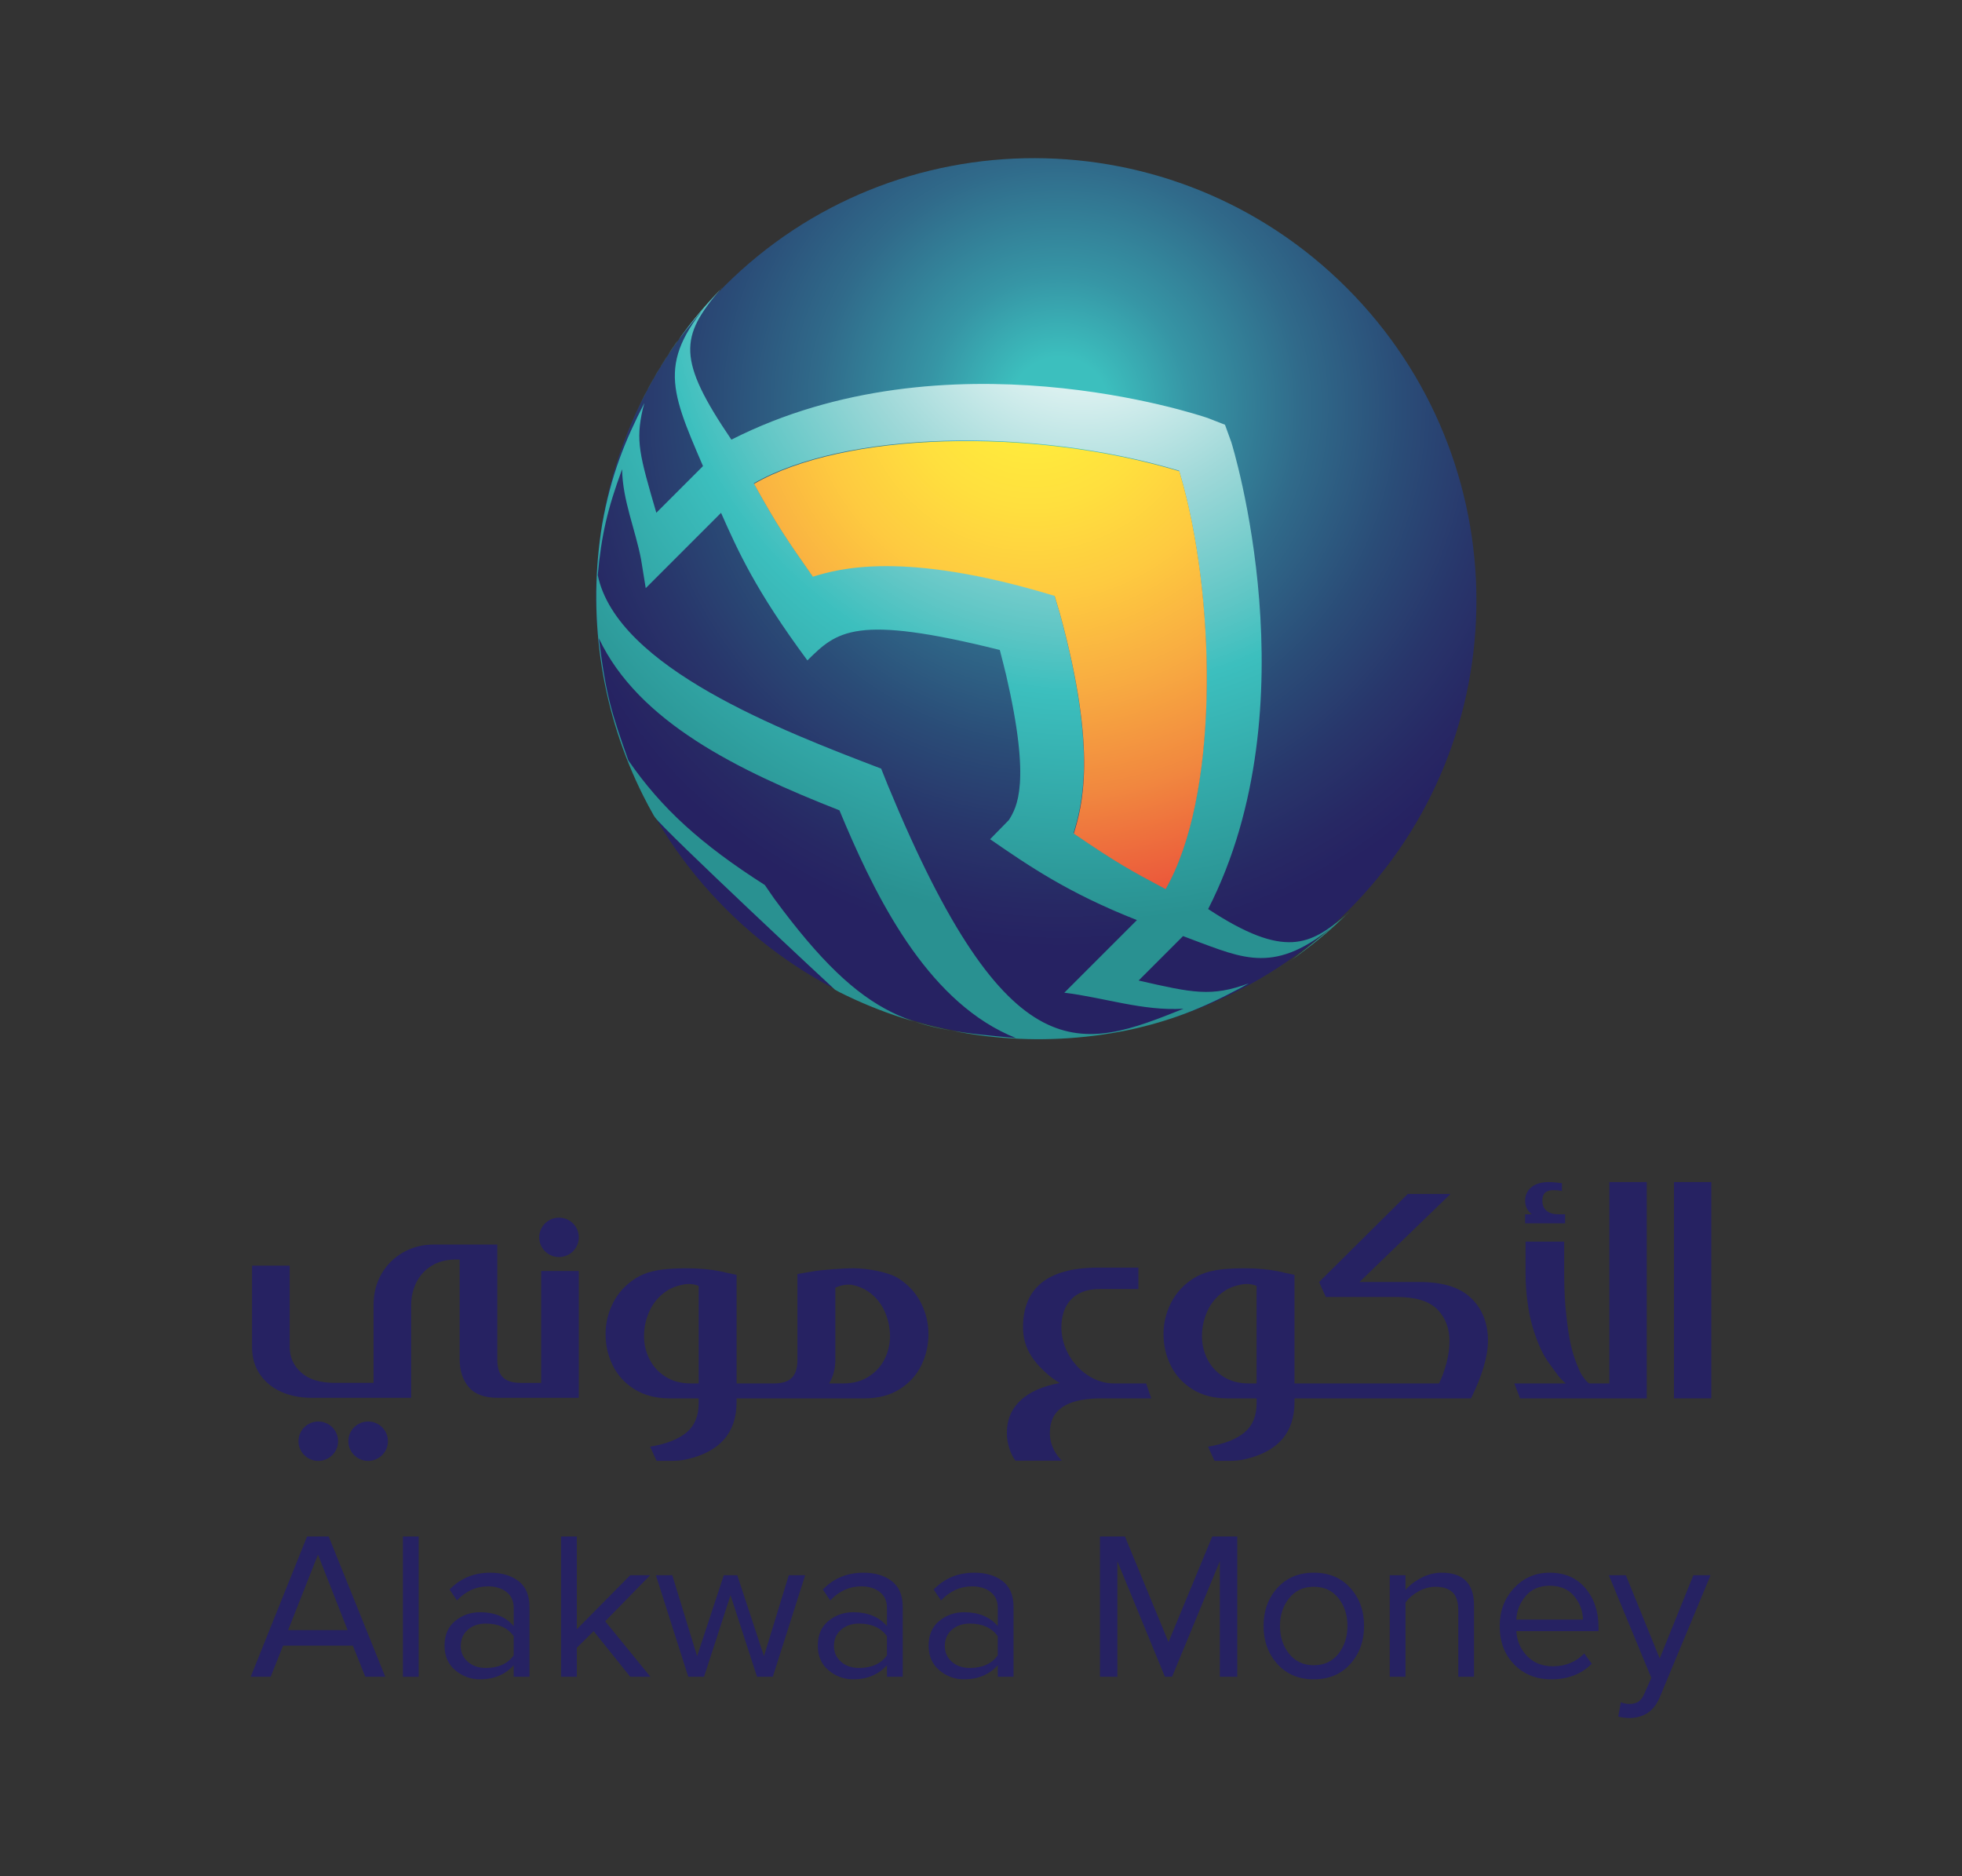 <?xml version="1.0" encoding="utf-8"?>
<!-- Generator: Adobe Illustrator 25.0.0, SVG Export Plug-In . SVG Version: 6.00 Build 0)  -->
<svg version="1.1" id="Layer_1" xmlns="http://www.w3.org/2000/svg" xmlns:xlink="http://www.w3.org/1999/xlink" x="0px" y="0px"
	 viewBox="0 0 205.101 196.096" enable-background="new 0 0 205.101 196.096" xml:space="preserve">
<rect x="0" y="0" width="205.101" height="196.096" fill="#333333" stroke="none"/>
<g>
	<g>
		<g>
			<g>
				<path fill="#262262" d="M148.449,133.996h-6.338l9.519-9.203h-4.468l-9.268,9.203l0.701,1.561h7.433
					c1.964,0,3.37,0.432,4.222,1.297c0.85,0.864,1.275,1.975,1.275,3.333c0,0.724-0.108,1.492-0.322,2.3
					c-0.215,0.809-0.472,1.511-0.771,2.105h-15.107v-11.35l-0.953-0.195c-2.013-0.541-4.336-0.528-5.787-0.446
					c-1.475,0.083-2.739,0.33-3.786,0.99c-1.047,0.661-1.837,1.512-2.37,2.552c-0.532,1.041-0.799,2.139-0.799,3.291
					c0,1.171,0.252,2.269,0.757,3.291c0.505,1.023,1.263,1.85,2.272,2.482c1.009,0.632,2.234,0.949,3.674,0.949h3.029v0.502
					c0,1.338-0.425,2.36-1.276,3.068c-0.851,0.706-2.117,1.199-3.801,1.478l0.674,1.478h1.706c0.484,0,0.967-0.049,1.439-0.155
					c3.482-0.786,5.222-2.779,5.222-5.98v-0.39h18.454c1.178-2.417,1.768-4.425,1.768-6.024c0-1.822-0.58-3.3-1.739-4.434
					S150.861,133.996,148.449,133.996z M131.361,144.593h-0.833c-1.028,0-1.912-0.237-2.65-0.711
					c-0.739-0.474-1.295-1.088-1.669-1.84c-0.374-0.753-0.561-1.548-0.561-2.385c0-0.93,0.196-1.817,0.589-2.664
					c0.393-0.845,0.977-1.529,1.753-2.05c0.518-0.347,1.111-0.568,1.766-0.683c0.487-0.106,1.15-0.068,1.604,0.145V144.593z"/>
				<path fill="#262262" d="M116.417,144.593c-2.849,0-5.464-2.781-5.464-5.863c0-2.242,1.205-4.017,4.008-4.001h4.043v-2.241h-4.2
					c-5.448,0-7.859,2.273-7.859,6.226c0,1.915,0.814,3.301,2.254,4.639c0.454,0.436,0.986,0.841,1.581,1.198
					c-3.538,0.639-5.526,2.444-5.526,5.199c0,1.094,0.335,2.118,0.892,2.918h4.858c-0.526-0.523-1.257-1.484-1.257-2.902
					c0-2.444,1.785-3.534,5.088-3.611h5.514l-0.536-1.562H116.417z"/>
				<path fill="#262262" d="M163.518,129.771h-4.041v3.312c0,1.059,0.07,2.064,0.21,3.018c0.121,0.971,0.296,1.804,0.506,2.516
					c0.209,0.711,0.436,1.371,0.697,1.977c0.262,0.607,0.523,1.11,0.785,1.51c0.262,0.399,1.1,1.528,1.204,1.665
					c0.414,0.546,0.94,0.931,0.94,0.931h2.436c-0.442-0.267-0.853-0.914-0.94-1.052c-0.088-0.139-0.262-0.504-0.488-1.076
					c-0.227-0.573-0.436-1.232-0.611-1.978c-0.174-0.728-0.331-1.752-0.471-3.053c-0.157-1.301-0.227-2.723-0.227-4.268V129.771z"/>
				<polygon fill="#262262" points="168.241,144.593 158.302,144.593 158.902,146.156 172.143,146.156 172.143,123.547 
					168.241,123.547 				"/>
				<path fill="#262262" d="M163.614,126.916h-0.674c-1.071,0-1.708-0.477-1.708-1.423c0-0.569,0.185-1.102,1.209-1.102
					c0.258,0,0.535,0.028,0.84,0.083v-0.807c-0.508-0.073-0.969-0.12-1.394-0.12c-1.661,0-2.455,0.9-2.455,1.946
					c0,0.633,0.268,1.092,0.702,1.423h-0.702v0.945h4.182V126.916z"/>
				<rect x="174.993" y="123.547" fill="#262262" width="3.902" height="22.608"/>
			</g>
			<path fill="#262262" d="M96.257,136.143c-0.533-1.04-1.323-1.891-2.37-2.552c-0.968-0.609-3.118-1.029-4.638-1.035
				c-1.125-0.005-3.479,0.183-4.262,0.324l-1.626,0.279v8.98c0,0.855-0.196,1.478-0.59,1.868c-0.393,0.39-1.009,0.586-1.851,0.586
				H77v-11.35l-0.953-0.195c-2.013-0.54-4.336-0.528-5.788-0.446c-1.475,0.083-2.739,0.33-3.786,0.989
				c-1.047,0.661-1.837,1.512-2.37,2.552c-0.532,1.041-0.799,2.139-0.799,3.291c0,1.171,0.252,2.269,0.757,3.291
				c0.505,1.023,1.263,1.85,2.272,2.482c1.009,0.632,2.234,0.949,3.674,0.949h3.029v0.502c0,1.338-0.425,2.36-1.276,3.068
				c-0.851,0.706-2.117,1.199-3.801,1.478l0.674,1.478h1.706c0.484,0,0.967-0.049,1.439-0.155c3.482-0.786,5.222-2.779,5.222-5.98
				v-0.39h10.483h2.87c1.44,0,2.665-0.317,3.674-0.949c1.01-0.632,1.768-1.459,2.273-2.482c0.505-1.022,0.757-2.12,0.757-3.291
				C97.056,138.282,96.79,137.185,96.257,136.143z M73.037,144.593h-0.833c-1.028,0-1.912-0.237-2.65-0.711
				c-0.739-0.474-1.295-1.088-1.669-1.84c-0.374-0.754-0.561-1.548-0.561-2.385c0-0.93,0.196-1.817,0.589-2.664
				c0.393-0.845,0.977-1.529,1.753-2.05c0.518-0.347,1.111-0.568,1.766-0.683c0.487-0.106,1.15-0.068,1.604,0.145V144.593z
				 M92.476,142.042c-0.374,0.752-0.93,1.366-1.669,1.84c-0.739,0.474-1.622,0.711-2.65,0.711h-0.019h-1.461h-0.009
				c0.429-0.686,0.656-1.516,0.656-2.509v-7.502c0.474-0.197,0.932-0.36,1.704-0.301c0.615,0.121,1.176,0.334,1.667,0.663
				c0.776,0.521,1.36,1.205,1.753,2.05c0.393,0.846,0.589,1.734,0.589,2.664C93.036,140.494,92.85,141.289,92.476,142.042z"/>
			<ellipse fill="#262262" cx="33.272" cy="150.632" rx="2.07" ry="2.058"/>
			<ellipse fill="#262262" cx="38.484" cy="150.632" rx="2.07" ry="2.058"/>
			<ellipse fill="#262262" cx="58.437" cy="129.326" rx="2.07" ry="2.058"/>
			<path fill="#262262" d="M56.574,132.838v11.698h-2.165c-0.838,0-1.45-0.194-1.839-0.583c-0.392-0.392-0.586-1.014-0.586-1.867
				v-12.006h-6.719c-1.115,0-2.15,0.27-3.107,0.809c-0.957,0.537-1.714,1.286-2.269,2.24c-0.558,0.957-0.838,2.049-0.838,3.275
				v8.132h-4.061c-1.522,0-2.686-0.355-3.496-1.071c-0.806-0.716-1.211-1.61-1.211-2.689v-8.495h-3.934v8.495
				c0,1.115,0.277,2.074,0.835,2.884c0.558,0.806,1.304,1.416,2.243,1.826c0.936,0.407,1.981,0.612,3.132,0.612h10.424v-9.693
				c0-0.838,0.176-1.616,0.529-2.342c0.353-0.723,0.882-1.31,1.59-1.756c0.705-0.443,1.569-0.666,2.591-0.666h0.355v10.391
				c0,1.206,0.316,2.186,0.946,2.938c0.633,0.752,1.644,1.128,3.037,1.128h0.612h0.489h0.612h0.605h0.612h3.226h1.101h1.217v-13.259
				H56.574z"/>
		</g>
		<g>
			<path fill="#262262" d="M40.274,175.256h-2.088l-1.297-3.253h-7.298l-1.297,3.253h-2.088l5.891-14.662h2.263L40.274,175.256z
				 M36.339,170.376l-3.099-7.892l-3.121,7.892H36.339z"/>
			<path fill="#262262" d="M43.767,175.256h-1.648v-14.662h1.648V175.256z"/>
			<path fill="#262262" d="M55.351,175.256h-1.649v-1.209c-0.893,0.981-2.066,1.473-3.517,1.473c-0.981,0-1.846-0.315-2.593-0.946
				c-0.748-0.629-1.122-1.487-1.122-2.571c0-1.113,0.371-1.974,1.11-2.583c0.741-0.609,1.609-0.912,2.605-0.912
				c1.509,0,2.682,0.484,3.517,1.451v-1.912c0-0.704-0.249-1.253-0.747-1.648c-0.499-0.396-1.144-0.594-1.934-0.594
				c-1.247,0-2.33,0.491-3.253,1.474l-0.77-1.144c1.128-1.172,2.543-1.758,4.243-1.758c1.216,0,2.204,0.293,2.967,0.88
				c0.761,0.585,1.143,1.487,1.143,2.703V175.256z M50.779,174.333c1.319,0,2.294-0.44,2.923-1.32v-2
				c-0.629-0.879-1.604-1.319-2.923-1.319c-0.763,0-1.389,0.217-1.879,0.648c-0.491,0.433-0.738,0.993-0.738,1.682
				c0,0.675,0.246,1.228,0.738,1.659C49.39,174.116,50.017,174.333,50.779,174.333z"/>
			<path fill="#262262" d="M67.992,175.256h-2.11l-3.825-4.77l-1.758,1.736v3.033h-1.649v-14.662h1.649v9.694l5.583-5.649h2.088
				l-4.705,4.813L67.992,175.256z"/>
			<path fill="#262262" d="M80.784,175.256h-1.648l-2.77-8.529l-2.769,8.529h-1.648l-3.385-10.617h1.715l2.593,8.462l2.792-8.462
				h1.407l2.791,8.462l2.594-8.462h1.715L80.784,175.256z"/>
			<path fill="#262262" d="M94.368,175.256h-1.648v-1.209c-0.893,0.981-2.066,1.473-3.517,1.473c-0.981,0-1.846-0.315-2.593-0.946
				c-0.748-0.629-1.122-1.487-1.122-2.571c0-1.113,0.371-1.974,1.11-2.583c0.741-0.609,1.609-0.912,2.605-0.912
				c1.509,0,2.682,0.484,3.517,1.451v-1.912c0-0.704-0.249-1.253-0.747-1.648c-0.499-0.396-1.144-0.594-1.934-0.594
				c-1.247,0-2.33,0.491-3.253,1.474l-0.77-1.144c1.128-1.172,2.543-1.758,4.243-1.758c1.216,0,2.204,0.293,2.967,0.88
				c0.761,0.585,1.143,1.487,1.143,2.703V175.256z M89.796,174.333c1.319,0,2.294-0.44,2.923-1.32v-2
				c-0.629-0.879-1.604-1.319-2.923-1.319c-0.763,0-1.389,0.217-1.879,0.648c-0.491,0.433-0.738,0.993-0.738,1.682
				c0,0.675,0.246,1.228,0.738,1.659C88.407,174.116,89.034,174.333,89.796,174.333z"/>
			<path fill="#262262" d="M105.953,175.256h-1.648v-1.209c-0.895,0.981-2.065,1.473-3.517,1.473c-0.983,0-1.845-0.315-2.593-0.946
				c-0.748-0.629-1.121-1.487-1.121-2.571c0-1.113,0.37-1.974,1.109-2.583c0.739-0.609,1.607-0.912,2.605-0.912
				c1.511,0,2.681,0.484,3.517,1.451v-1.912c0-0.704-0.249-1.253-0.748-1.648c-0.499-0.396-1.141-0.594-1.933-0.594
				c-1.247,0-2.329,0.491-3.253,1.474l-0.769-1.144c1.126-1.172,2.54-1.758,4.242-1.758c1.214,0,2.206,0.293,2.968,0.88
				c0.76,0.585,1.141,1.487,1.141,2.703V175.256z M101.38,174.333c1.32,0,2.294-0.44,2.924-1.32v-2
				c-0.631-0.879-1.604-1.319-2.924-1.319c-0.76,0-1.387,0.217-1.877,0.648c-0.493,0.433-0.736,0.993-0.736,1.682
				c0,0.675,0.243,1.228,0.736,1.659C99.992,174.116,100.62,174.333,101.38,174.333z"/>
			<path fill="#262262" d="M129.34,175.256h-1.825v-12.068l-4.99,12.068h-0.748l-4.969-12.068v12.068h-1.822v-14.662h2.614
				l4.55,11.035l4.573-11.035h2.616V175.256z"/>
			<path fill="#262262" d="M141.155,173.915c-0.959,1.069-2.229,1.605-3.813,1.605c-1.581,0-2.854-0.535-3.813-1.605
				s-1.44-2.396-1.44-3.979s0.481-2.905,1.44-3.967c0.959-1.063,2.232-1.594,3.813-1.594c1.584,0,2.854,0.531,3.813,1.594
				c0.962,1.062,1.44,2.385,1.44,3.967S142.117,172.846,141.155,173.915z M134.76,172.849c0.637,0.799,1.496,1.198,2.581,1.198
				s1.942-0.399,2.572-1.198c0.631-0.799,0.945-1.77,0.945-2.913c0-1.143-0.314-2.11-0.945-2.901
				c-0.631-0.792-1.487-1.188-2.572-1.188s-1.945,0.4-2.581,1.198c-0.639,0.799-0.956,1.763-0.956,2.891
				C133.804,171.079,134.121,172.05,134.76,172.849z"/>
			<path fill="#262262" d="M154.091,175.256h-1.648v-6.946c0-0.893-0.205-1.528-0.616-1.901c-0.411-0.374-0.997-0.562-1.757-0.562
				c-0.616,0-1.214,0.161-1.792,0.484c-0.578,0.323-1.03,0.711-1.352,1.165v7.76h-1.648v-10.617h1.648v1.538
				c0.411-0.484,0.959-0.905,1.648-1.264c0.689-0.358,1.399-0.538,2.132-0.538c2.256,0,3.385,1.144,3.385,3.429V175.256z"/>
			<path fill="#262262" d="M162.181,175.52c-1.584,0-2.88-0.516-3.892-1.55c-1.009-1.033-1.517-2.377-1.517-4.033
				c0-1.553,0.499-2.869,1.496-3.945c0.994-1.078,2.241-1.616,3.737-1.616c1.566,0,2.81,0.538,3.725,1.616
				c0.915,1.077,1.373,2.436,1.373,4.077v0.418h-8.594c0.073,1.04,0.455,1.913,1.144,2.615c0.689,0.704,1.581,1.056,2.681,1.056
				c1.32,0,2.411-0.447,3.276-1.342l0.789,1.078C165.316,174.977,163.908,175.52,162.181,175.52z M165.478,169.276
				c-0.015-0.908-0.323-1.725-0.924-2.451c-0.601-0.725-1.458-1.088-2.572-1.088c-1.053,0-1.886,0.359-2.493,1.078
				c-0.61,0.717-0.936,1.538-0.98,2.461H165.478z"/>
			<path fill="#262262" d="M169.171,179.411l0.264-1.496c0.264,0.117,0.563,0.176,0.901,0.176c0.381,0,0.695-0.081,0.945-0.241
				c0.249-0.163,0.461-0.455,0.637-0.88l0.704-1.605l-4.441-10.727h1.78l3.54,8.704l3.517-8.704h1.801L173.5,177.41
				c-0.587,1.407-1.628,2.124-3.121,2.154C169.925,179.565,169.523,179.512,169.171,179.411z"/>
		</g>
	</g>
	<g>
		<radialGradient id="SVGID_1_" cx="110.746" cy="42.461" r="63.077" gradientUnits="userSpaceOnUse">
			<stop  offset="0.081" style="stop-color:#3CBFBE"/>
			<stop  offset="0.217" style="stop-color:#3695A5"/>
			<stop  offset="0.404" style="stop-color:#306A8A"/>
			<stop  offset="0.571" style="stop-color:#2A4C77"/>
			<stop  offset="0.715" style="stop-color:#28366B"/>
			<stop  offset="0.829" style="stop-color:#272864"/>
			<stop  offset="0.898" style="stop-color:#262262"/>
		</radialGradient>
		<path fill="url(#SVGID_1_)" d="M140.782,30.089c18.014,18.014,18.087,47.148,0.163,65.072s-47.058,17.851-65.072-0.163
			s-18.087-47.148-0.163-65.072S122.769,12.075,140.782,30.089z"/>
		<radialGradient id="SVGID_2_" cx="113.224" cy="28.006" r="68.32" gradientUnits="userSpaceOnUse">
			<stop  offset="0.086" style="stop-color:#FFFFFF"/>
			<stop  offset="0.101" style="stop-color:#F7FCFB"/>
			<stop  offset="0.37" style="stop-color:#9ED8D8"/>
			<stop  offset="0.559" style="stop-color:#5FC6C5"/>
			<stop  offset="0.65" style="stop-color:#3CBFBE"/>
			<stop  offset="1" style="stop-color:#299191"/>
		</radialGradient>
		<path fill="url(#SVGID_2_)" d="M88.37,86.163c3.651,8.544,8.977,18.804,17.833,22.332c-10.715-0.976-15.605-1.422-25.28-14.586
			l-0.973-1.41c-6.699-4.271-10.831-8.044-14.261-13.022c-1.761-4.962-2.353-6.815-3.087-12.764
			c4.142,8.747,14.536,13.812,25.152,17.982C87.939,85.136,88.183,85.724,88.37,86.163 M68.61,53.594
			c-1.762-6.057-2.181-7.496-1.411-10.874l0.166-0.596c-1.98,3.833-3.489,7.461-4.417,12.708c0.336-2.049,0.81-4.08,1.422-6.077
			c0.694-2.265,1.565-4.486,2.613-6.642c0.827-1.701,1.764-3.362,2.812-4.971c2.064-3.074,3.571-4.843,5.63-7.032
			c0.017-0.017,0.042-0.042,0.074-0.074c-6.876,7.384-5.65,10.23-2.01,18.681c-0.846,0.846-1.975,1.975-2.821,2.821
			C70.049,52.154,69.227,52.977,68.61,53.594 M125.623,98.574c5.141,1.914,8.537,3.179,15.314-3.151
			c-0.053,0.053-0.092,0.092-0.111,0.111c-1.677,1.585-2.675,2.503-5.317,4.454l-0.424,0.3c-1.83,1.176-4.332,2.649-6.25,3.677
			c-2.156,1.048-4.377,1.92-6.641,2.614c-1.363,0.418-2.742,0.771-4.132,1.061c4.196-0.924,7.453-2.151,11.617-4.377l0.868-0.483
			c-3.935,1.434-5.846,0.998-11.52-0.296c0.728-0.728,1.698-1.698,2.426-2.426c0.666-0.666,1.553-1.553,2.219-2.219
			C124.258,98.06,125.037,98.356,125.623,98.574 M105.188,70.601c2.616,11.312,1.096,13.779,0.28,15.104l-1.967,2.007
			c4.007,2.763,8.15,5.62,15.35,8.454c-0.941,0.941-2.195,2.195-3.136,3.136c-0.429,0.429-1.002,1.002-1.431,1.431
			c-0.767,0.767-1.791,1.791-2.558,2.558c-0.14,0.14-0.326,0.326-0.466,0.466c4.163,0.501,8.201,1.933,12.467,1.673
			c-10.601,4.239-18.26,7.301-30.909-23.339l-0.704-1.755c-10.327-3.95-27.611-10.561-29.627-20.221
			c0.383-4.176,1.001-6.867,2.545-11.072c0.053,3.273,1.386,6.276,1.985,9.434l0.486,2.996c0.769-0.769,1.794-1.794,2.563-2.563
			c0.433-0.433,1.01-1.01,1.443-1.443c0.953-0.953,2.225-2.225,3.178-3.178c0.207-0.207,0.482-0.482,0.689-0.689
			c1.762,3.967,3.584,8.07,9.027,15.425c3.088-3.042,4.952-4.878,20.113-1.091C104.718,68.734,105.002,69.797,105.188,70.601
			 M123.718,50.816c3.382,12.744,3.621,32.447-1.891,42.056c-3.727-1.98-5.12-2.752-9.599-5.803
			c0.825-2.746,2.541-8.458-1.455-23.009l-0.549-1.834c-15.908-4.843-22.713-2.783-25.275-2.008
			c-2.773-3.948-3.764-5.403-6.148-9.703c9.394-5.411,28.922-5.992,44.457-1.323C123.396,49.678,123.588,50.326,123.718,50.816
			 M128.711,46.198l-0.655-1.804l-1.79-0.7c-1.107-0.378-27.373-9.126-49.808,2.257c-5.7-8.396-5.388-10.766-1.127-15.734
			c0.149-0.165,0.065-0.082,0.065-0.082c-1.489,1.66-3.388,3.952-4.739,5.726c-1.403,2.003-2.628,4.094-3.676,6.25
			c-1.048,2.156-1.919,4.377-2.613,6.642s-1.21,4.572-1.549,6.901c-0.339,2.329-0.501,4.679-0.486,7.028
			c0.015,2.349,0.208,4.697,0.578,7.023c0.37,2.325,0.917,4.628,1.641,6.885c0.724,2.257,1.626,4.469,2.705,6.615
			c0.34,0.675,0.697,1.344,1.072,2.005l0.148,0.223c1.062,1.486,18.695,17.934,18.805,18.005c0.309,0.178,0.387,0.218,0.465,0.257
			c2.145,1.079,4.357,1.98,6.614,2.704s4.559,1.271,6.884,1.64c2.325,0.369,4.673,0.562,7.021,0.577
			c2.349,0.015,4.698-0.147,7.027-0.487c2.329-0.34,4.636-0.856,6.9-1.55c2.264-0.694,4.485-1.565,6.641-2.614
			c1.917-1.028,4.42-2.501,6.25-3.677c1.774-1.351,4.066-3.25,5.726-4.739c0,0,0.096-0.096,0.253-0.253l-0.441,0.412
			c-3.646,3.01-6.289,4.586-14.325-0.697C137.218,73.64,128.801,46.463,128.711,46.198"/>
		<radialGradient id="SVGID_3_" cx="107.967" cy="39.27" r="59.468" gradientUnits="userSpaceOnUse">
			<stop  offset="0" style="stop-color:#FFF33B"/>
			<stop  offset="0.098" style="stop-color:#FFEC3C"/>
			<stop  offset="0.231" style="stop-color:#FFDF3E"/>
			<stop  offset="0.385" style="stop-color:#FECA40"/>
			<stop  offset="0.555" style="stop-color:#F8AC41"/>
			<stop  offset="0.738" style="stop-color:#F1883F"/>
			<stop  offset="0.928" style="stop-color:#EB583B"/>
			<stop  offset="1" style="stop-color:#E93E3A"/>
		</radialGradient>
		<path fill="url(#SVGID_3_)" d="M123.74,50.874c3.382,12.744,3.621,32.447-1.891,42.056c-3.727-1.98-5.12-2.752-9.599-5.803
			c0.825-2.746,2.541-8.458-1.455-23.009l-0.549-1.834c-15.908-4.843-22.713-2.783-25.275-2.008
			c-2.773-3.948-3.764-5.403-6.148-9.703c9.394-5.411,28.922-5.992,44.457-1.323C123.419,49.737,123.61,50.385,123.74,50.874"/>
	</g>
</g>
</svg>
